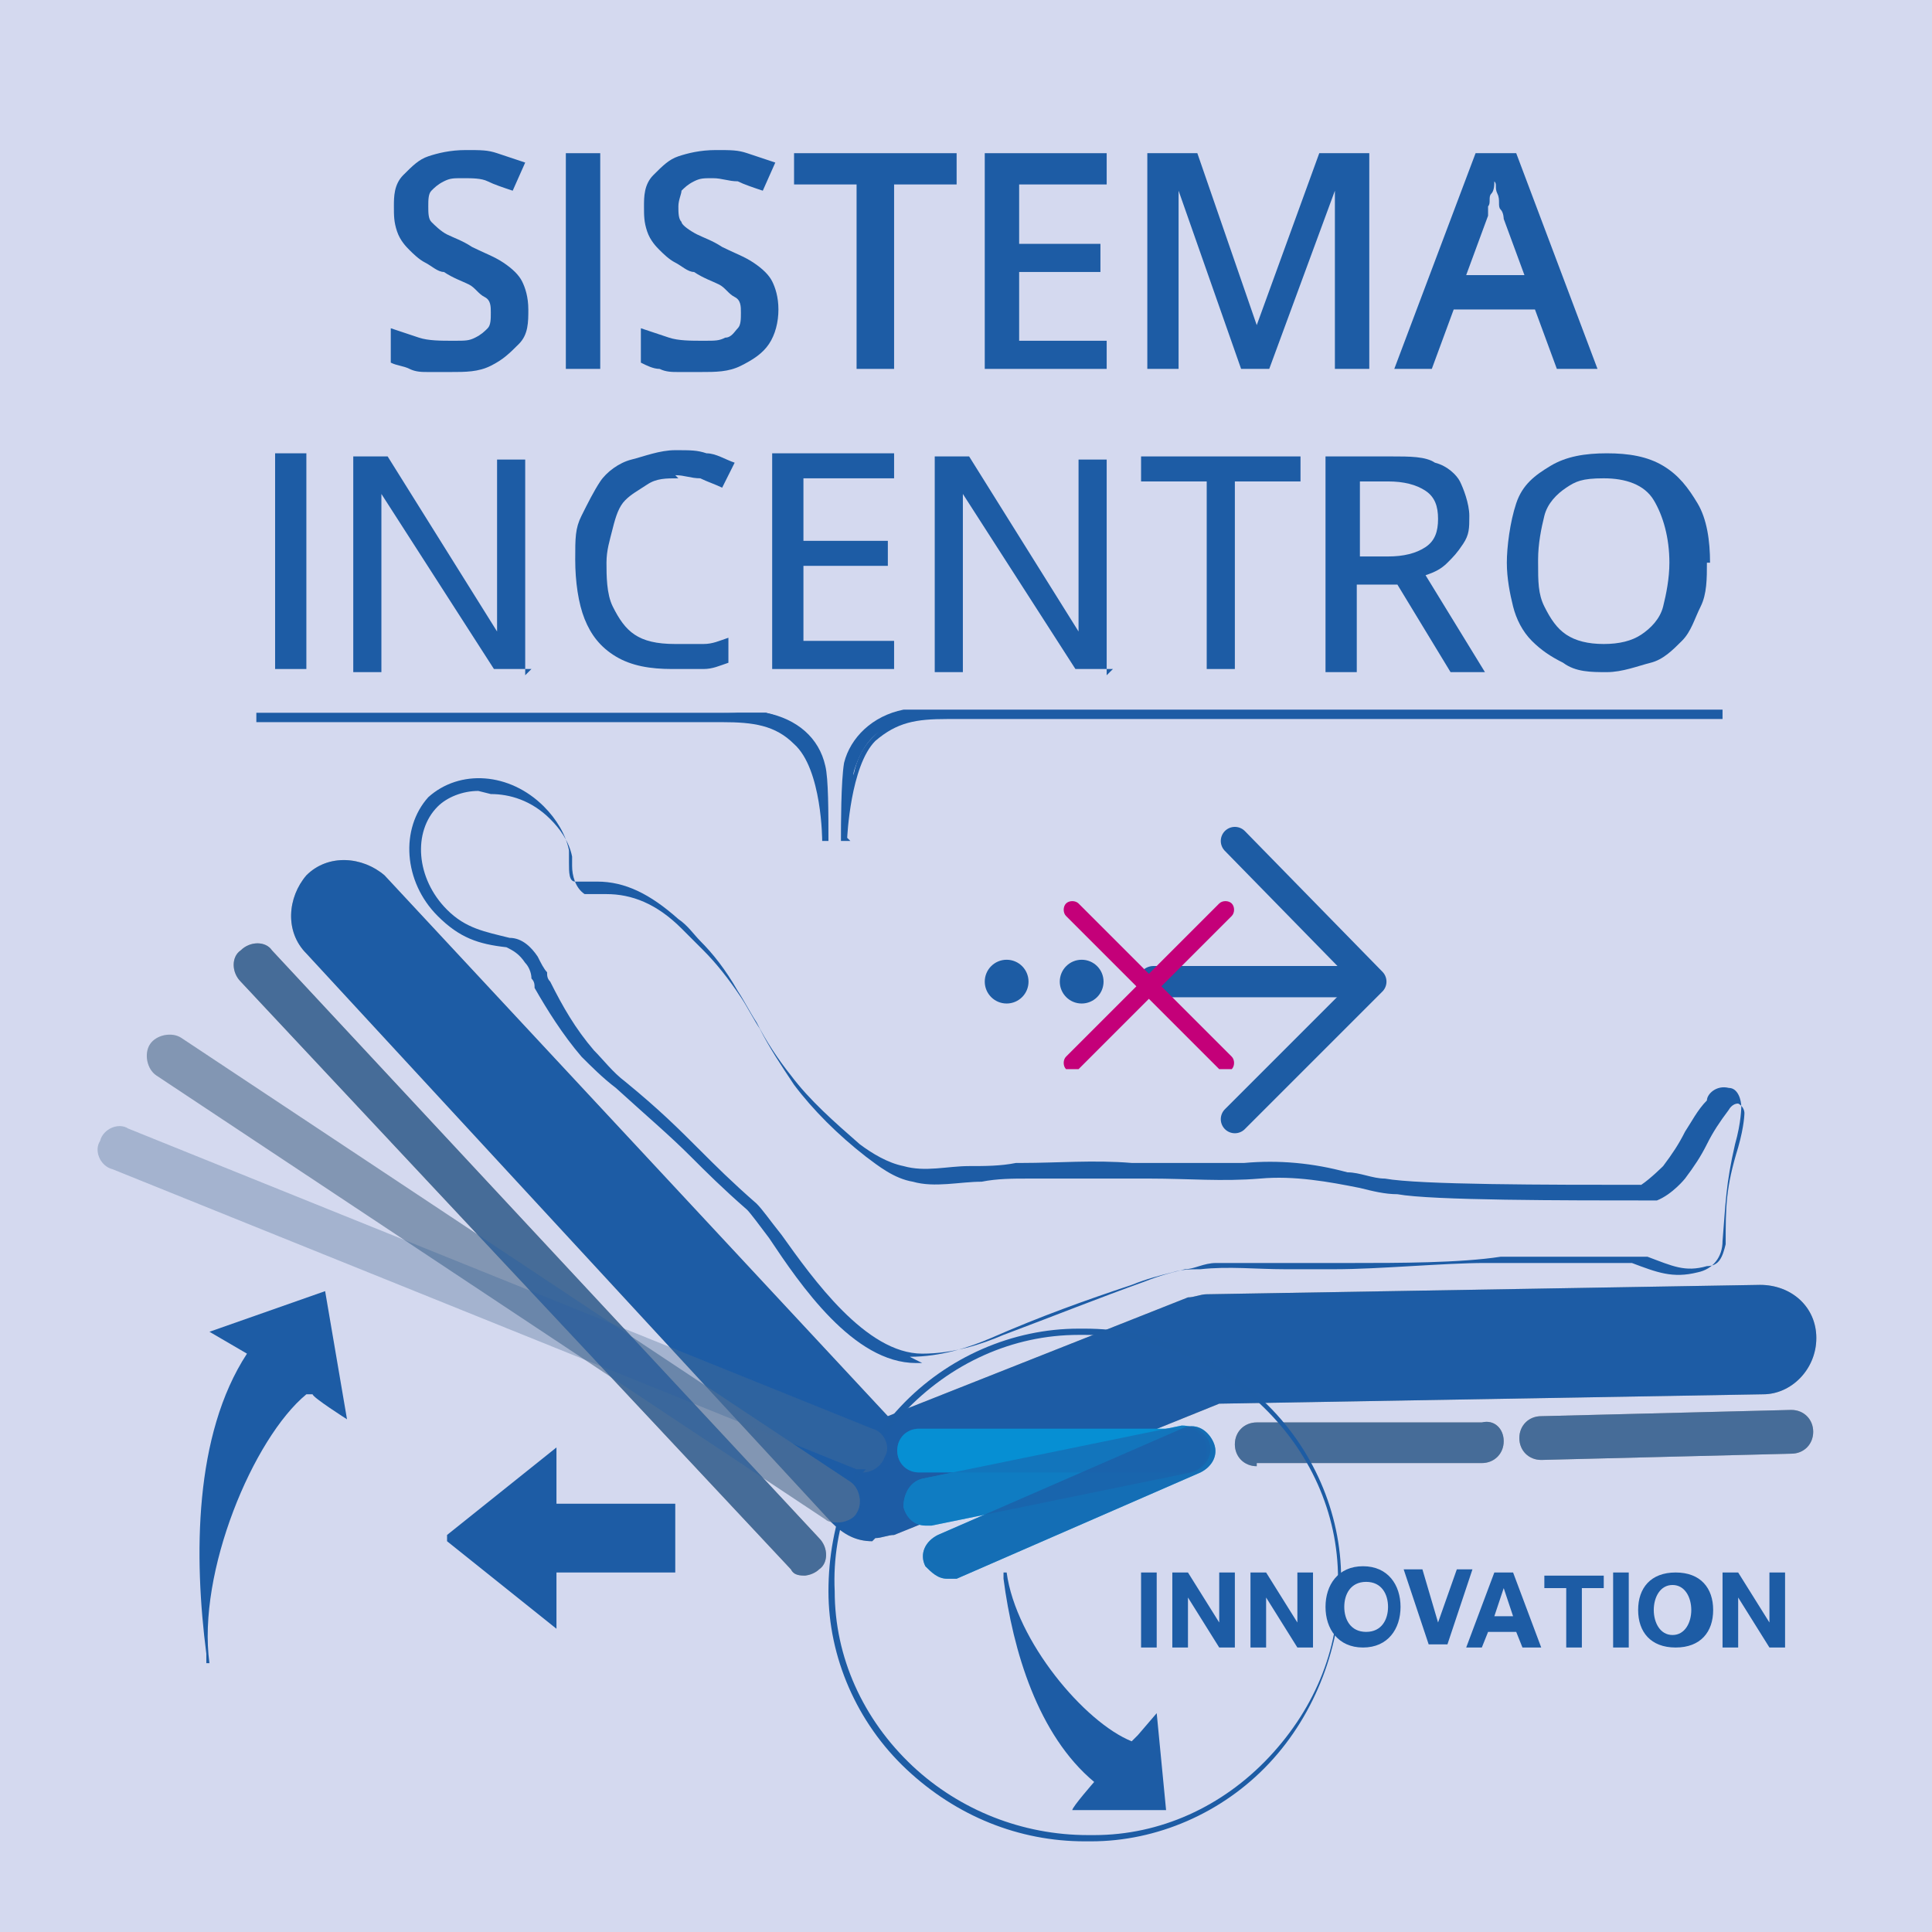 <?xml version="1.0" encoding="UTF-8"?>
<svg xmlns="http://www.w3.org/2000/svg" version="1.1" viewBox="0 0 61.8 61.8">
  <defs>
    <style>
      .cls-1 {
        fill: #afb0b0;
      }

      .cls-2, .cls-3 {
        mix-blend-mode: multiply;
      }

      .cls-2, .cls-4 {
        opacity: .5;
      }

      .cls-3 {
        opacity: .2;
      }

      .cls-5 {
        fill: #858584;
      }

      .cls-6 {
        fill: #1d5ca4;
      }

      .cls-7 {
        isolation: isolate;
      }

      .cls-8 {
        fill: #009cdf;
      }

      .cls-9 {
        fill: #d4d9ef;
      }

      .cls-10 {
        opacity: .6;
      }

      .cls-11 {
        opacity: .2;
      }

      .cls-12 {
        opacity: .3;
      }

      .cls-13 {
        stroke-width: 1px;
      }

      .cls-13, .cls-14 {
        fill: none;
        stroke: #1d5ca4;
        stroke-linecap: round;
        stroke-linejoin: round;
      }

      .cls-14 {
        stroke-width: .9px;
      }

      .cls-15, .cls-16 {
        fill: #1d5ca5;
      }

      .cls-17 {
        fill: #c40079;
      }

      .cls-16 {
        opacity: .7;
      }
    </style>
  </defs>
  <g class="cls-7">
    <g id="Livello_1">
      <rect class="cls-9" y="0" width="61.8" height="61.8"></rect>
      <path class="cls-5" d="M40.2,46.9c-.4,0-.7-.3-.7-.7,0-.4.3-.7.7-.7h7.2c.4-.1.7.2.7.6,0,.4-.3.7-.7.7h-7.2c0,.1,0,.1,0,.1Z"></path>
      <path class="cls-5" d="M49.3,46.7c-.4,0-.7-.3-.7-.7,0-.4.3-.7.7-.7l8-.2c.4,0,.7.3.7.7,0,.4-.3.7-.7.7l-8,.2s0,0,0,0Z"></path>
      <g class="cls-10">
        <path class="cls-15" d="M40.2,46.9c-.4,0-.7-.3-.7-.7,0-.4.3-.7.7-.7h7.2c.4-.1.7.2.7.6,0,.4-.3.7-.7.7h-7.2c0,.1,0,.1,0,.1Z"></path>
      </g>
      <g class="cls-10">
        <path class="cls-15" d="M49.3,46.7c-.4,0-.7-.3-.7-.7,0-.4.3-.7.7-.7l8-.2c.4,0,.7.3.7.7,0,.4-.3.7-.7.7l-8,.2s0,0,0,0Z"></path>
      </g>
      <path class="cls-15" d="M55.1,52.7h.5v-1.6h0l1,1.6h.5v-2.4h-.5v1.6h0l-1-1.6h-.5v2.4ZM52.9,51.5c0-.4.2-.8.6-.8s.6.4.6.8-.2.8-.6.8-.6-.4-.6-.8M52.4,51.5c0,.7.4,1.2,1.2,1.2s1.2-.5,1.2-1.2-.4-1.2-1.2-1.2-1.2.5-1.2,1.2M51.6,52.7h.5v-2.4h-.5v2.4ZM50.1,52.7h.5v-1.9h.7v-.4h-1.9v.4h.7v1.9ZM48.1,50.8h0l.3.9h-.6l.3-.9ZM46.9,52.7h.5l.2-.5h.9l.2.5h.6l-.9-2.4h-.6l-.9,2.4ZM47.2,50.2h-.6l-.6,1.7h0l-.5-1.7h-.6l.8,2.4h.6l.8-2.4ZM43,51.4c0-.4.2-.8.7-.8s.7.4.7.8-.2.8-.7.8-.7-.4-.7-.8M42.4,51.4c0,.7.4,1.3,1.2,1.3s1.2-.6,1.2-1.3-.4-1.3-1.2-1.3-1.2.6-1.2,1.3M40,52.7h.5v-1.6h0l1,1.6h.5v-2.4h-.5v1.6h0l-1-1.6h-.5v2.4ZM37.5,52.7h.5v-1.6h0l1,1.6h.5v-2.4h-.5v1.6h0l-1-1.6h-.5v2.4ZM36.5,52.7h.5v-2.4h-.5v2.4Z"></path>
      <g>
        <path class="cls-15" d="M55,22.8h-25.2c-.3,0-.6,0-.9,0-.8.2-1.6.7-1.8,1.6-.1.5-.1,1.9-.1,2.4,0,0,0-2.3.9-3.2.6-.6,1.3-.8,2.4-.8.7,0,24.7,0,24.7,0h0Z"></path>
        <path class="cls-15" d="M27.2,26.9h-.3c0-.5,0-1.9.1-2.5.2-.8.9-1.5,1.9-1.7.3,0,.6,0,.9,0h25.3v.3h-.1c-.2,0-24,0-24.7,0-1,0-1.6.1-2.3.7-.8.8-.9,3.1-.9,3.1ZM28.1,23.4c-.4.3-.7.6-.8,1.1,0,0,0,.2,0,.3.1-.5.3-.9.6-1.2,0,0,.1-.1.2-.2Z"></path>
        <path class="cls-15" d="M8.3,22.8h15.3c.3,0,.6,0,.9,0,.8.2,1.6.7,1.8,1.6.1.5.1,1.9.1,2.4,0,0,0-2.3-.9-3.2-.6-.6-1.3-.8-2.4-.8-.7,0-14.8,0-14.8,0h0Z"></path>
        <path class="cls-15" d="M26.3,26.9s0-2.3-.9-3.1c-.6-.6-1.3-.7-2.3-.7-.7,0-14.6,0-14.8,0h-.1v-.3h15.4c.3,0,.6,0,.9,0,1,.2,1.7.8,1.9,1.7.1.4.1,1.5.1,2.4h0s-.3,0-.3,0ZM25.4,23.4c0,0,.1.1.2.2.3.3.5.7.6,1.2,0-.1,0-.2,0-.3-.1-.4-.4-.8-.8-1.1Z"></path>
      </g>
      <path class="cls-1" d="M27.9,49.3c-.5,0-.9-.2-1.3-.6L9.8,30.5c-.7-.7-.6-1.8,0-2.5.7-.7,1.8-.6,2.5,0l16.1,17.3,9.6-3.8c.2,0,.4-.1.6-.1l17.7-.3c1,0,1.8.7,1.8,1.7,0,1-.8,1.8-1.7,1.8l-17.4.3-10.4,4.2c-.2,0-.4.1-.6.1Z"></path>
      <path class="cls-15" d="M29.5,43.6c0,0-.1,0-.2,0-2,0-3.7-2.5-4.7-4-.3-.4-.6-.8-.7-.9-.8-.7-1.3-1.2-1.8-1.7-.7-.7-1.3-1.2-2.4-2.2-.4-.3-.8-.7-1.1-1-.6-.7-1.1-1.5-1.5-2.2,0-.1,0-.2-.1-.3,0-.2-.1-.4-.2-.5-.2-.3-.4-.4-.6-.5-.9-.1-1.5-.3-2.2-1-1.1-1.1-1.2-2.8-.3-3.8,1-.9,2.6-.8,3.7.3.4.4.7.9.8,1.4,0,.1,0,.2,0,.4,0,.3,0,.6.2.6.1,0,.3,0,.5,0,0,0,.1,0,.2,0,.9,0,1.7.4,2.6,1.2.3.2.5.5.7.7.4.4.8.9,1.2,1.6.2.3.4.7.6,1,.3.6.7,1.2,1.1,1.7.6.8,1.4,1.5,2.2,2.2.4.3.9.6,1.4.7.7.2,1.4,0,2.1,0,.5,0,1,0,1.5-.1h.2c1.1,0,2.3-.1,3.5,0h.2c1.1,0,2.3,0,3.4,0,1.1-.1,2.2,0,3.3.3.4,0,.8.2,1.2.2,1.1.2,5.2.2,8.2.2.3-.2.7-.6.7-.6.3-.4.5-.7.7-1.1.2-.3.4-.7.7-1,0-.2.3-.5.7-.4.3,0,.4.4.4.6,0,0,0,.5-.2,1.2-.3,1.3-.3,1.9-.4,3.1,0,.5-.3.9-.8,1-.8.2-1.3,0-2.1-.3-.5,0-1.1,0-1.6,0-.5,0-1.1,0-1.6,0h0c-.1,0-.3,0-.4,0-.4,0-.7,0-1.1,0-1.3,0-3.4.2-4.8.2-.5,0-1.1,0-1.6,0-.9,0-1.8-.1-2.7,0-.3,0-.6,0-.9.1-.4.1-.8.2-1.3.4-1.5.5-2.9,1-4.5,1.7-.7.3-1.6.6-2.6.6ZM15.3,25.3c-.5,0-1,.2-1.3.5-.8.8-.7,2.3.3,3.3.6.6,1.2.7,2,.9.4,0,.7.3.9.6.1.2.2.4.3.5,0,.1,0,.2.1.3.4.8.8,1.5,1.4,2.2.3.3.6.7,1,1,1.1.9,1.7,1.5,2.4,2.2.5.5,1,1,1.8,1.7.2.2.4.5.8,1,1,1.4,2.7,3.8,4.5,3.8,1,0,1.9-.3,2.6-.6,1.6-.6,3.1-1.2,4.5-1.7.5-.2.9-.3,1.3-.4.3,0,.6-.2,1-.2.9,0,1.9,0,2.8,0,.5,0,1.1,0,1.6,0,1.4,0,3.4,0,4.7-.2.4,0,.8,0,1.1,0,.1,0,.3,0,.4,0h0c.5,0,1.1,0,1.6,0,.5,0,1.1,0,1.6,0h0s0,0,0,0c.8.3,1.2.5,1.9.3.4,0,.5-.3.6-.7,0-1.2,0-1.8.4-3.1.2-.7.2-1.1.2-1.1,0,0,0-.2-.2-.3-.2,0-.3.2-.3.2h0c-.3.4-.5.7-.7,1.1-.2.4-.4.7-.7,1.1,0,0-.4.5-.9.7h0s0,0,0,0c-3,0-7.2,0-8.3-.2-.4,0-.8-.1-1.2-.2-1-.2-2.1-.4-3.2-.3-1.2.1-2.3,0-3.5,0h-.2c-1.3,0-2.4,0-3.5,0h-.2c-.5,0-1,0-1.5.1-.7,0-1.5.2-2.2,0-.6-.1-1.1-.5-1.5-.8-.9-.7-1.7-1.5-2.3-2.3-.4-.6-.8-1.2-1.1-1.8-.2-.3-.4-.7-.6-1-.4-.6-.8-1.1-1.2-1.5-.2-.2-.5-.5-.7-.7-.8-.8-1.6-1.1-2.4-1.1,0,0,0,0-.1,0-.2,0-.4,0-.6,0-.3-.2-.4-.6-.4-.9,0-.1,0-.2,0-.3-.1-.5-.4-.9-.7-1.2-.6-.6-1.3-.8-1.9-.8Z"></path>
      <path class="cls-15" d="M27.9,49.3c-.5,0-.9-.2-1.3-.6L9.8,30.5c-.7-.7-.6-1.8,0-2.5.7-.7,1.8-.6,2.5,0l16.1,17.3,9.6-3.8c.2,0,.4-.1.6-.1l17.7-.3c1,0,1.8.7,1.8,1.7,0,1-.8,1.8-1.7,1.8l-17.4.3-10.4,4.2c-.2,0-.4.1-.6.1Z"></path>
      <path class="cls-15" d="M6.7,53.2c-.4-2.9,1.4-7.2,3.1-8.6h.2c0,.1,1.1.8,1.1.8l-.7-4.1-3.7,1.3,1.2.7c-1.7,2.6-1.7,6.5-1.3,9.6h0c0,.1,0,.3,0,.3"></path>
      <path class="cls-15" d="M32.2,50.3c.3,2.2,2.5,4.8,4,5.4l.2-.2.6-.7.3,3.1h-3c0-.1.7-.9.7-.9-1.8-1.5-2.6-4.2-2.9-6.5h0c0-.1,0-.2,0-.2"></path>
      <path class="cls-15" d="M19.2,48.1h-1.4v-1.7s0,0,0-.1c0,0,0,0,0,0l-3.5,2.8s0,0,0,.1,0,0,0,.1l3.5,2.8s0,0,0,0,0,0,0,0c0,0,0,0,0-.1v-1.7h3.8c0,0,0,0,0-.1v-2c0,0,0-.1,0-.1"></path>
      <path class="cls-6" d="M34.7,58.9c-2.1,0-4.1-.8-5.7-2.3-1.6-1.5-2.5-3.6-2.5-5.7,0-2.2.8-4.3,2.3-5.9s3.6-2.5,5.7-2.5c0,0,.1,0,.2,0,2.1,0,4.1.8,5.7,2.3,1.6,1.5,2.5,3.6,2.5,5.7s-.8,4.3-2.3,5.9c-1.5,1.6-3.6,2.5-5.7,2.5h0c0,0-.1,0-.2,0ZM34.7,42.7c0,0-.1,0-.2,0-2.1,0-4.1.9-5.6,2.5-1.5,1.6-2.3,3.6-2.2,5.7,0,2.1.9,4.1,2.5,5.6,1.5,1.4,3.5,2.2,5.6,2.2s.1,0,.2,0h0c2.1,0,4.1-.9,5.6-2.5,1.5-1.6,2.3-3.6,2.2-5.7,0-2.1-.9-4.1-2.5-5.6-1.5-1.4-3.5-2.2-5.6-2.2Z"></path>
      <g>
        <path class="cls-15" d="M16.9,9.9c0,.4,0,.8-.3,1.1s-.5.5-.9.7-.8.2-1.3.2-.5,0-.7,0-.4,0-.6-.1-.4-.1-.6-.2v-1.1c.3.1.6.2.9.3s.7.1,1.1.1.5,0,.7-.1.3-.2.4-.3.1-.3.1-.5,0-.4-.2-.5-.3-.3-.5-.4-.5-.2-.8-.4c-.2,0-.4-.2-.6-.3s-.4-.3-.5-.4-.3-.3-.4-.6-.1-.5-.1-.8,0-.7.3-1,.5-.5.8-.6.7-.2,1.2-.2.7,0,1,.1.6.2.9.3l-.4.9c-.3-.1-.6-.2-.8-.3s-.5-.1-.8-.1-.4,0-.6.1-.3.2-.4.3-.1.3-.1.5,0,.4.1.5.3.3.5.4.5.2.8.4c.4.2.7.3,1,.5s.5.4.6.6.2.5.2.9Z"></path>
        <path class="cls-15" d="M18.1,11.8v-6.9h1.1v6.9h-1.1Z"></path>
        <path class="cls-15" d="M24.9,9.9c0,.4-.1.8-.3,1.1-.2.3-.5.5-.9.7-.4.2-.8.2-1.3.2s-.5,0-.7,0-.4,0-.6-.1c-.2,0-.4-.1-.6-.2v-1.1c.3.1.6.2.9.3s.7.1,1.1.1.5,0,.7-.1c.2,0,.3-.2.4-.3s.1-.3.1-.5,0-.4-.2-.5-.3-.3-.5-.4c-.2-.1-.5-.2-.8-.4-.2,0-.4-.2-.6-.3-.2-.1-.4-.3-.5-.4s-.3-.3-.4-.6-.1-.5-.1-.8,0-.7.3-1,.5-.5.8-.6.7-.2,1.2-.2.7,0,1,.1.6.2.9.3l-.4.9c-.3-.1-.6-.2-.8-.3-.3,0-.5-.1-.8-.1s-.4,0-.6.1-.3.2-.4.3c0,.1-.1.3-.1.5s0,.4.1.5c0,.1.3.3.5.4.2.1.5.2.8.4.4.2.7.3,1,.5s.5.4.6.6.2.5.2.9Z"></path>
        <path class="cls-15" d="M28.5,11.8h-1.1v-5.9h-2v-1h5.2v1h-2v5.9Z"></path>
        <path class="cls-15" d="M35.4,11.8h-3.9v-6.9h3.9v1h-2.8v1.9h2.6v.9h-2.6v2.2h2.8v1Z"></path>
        <path class="cls-15" d="M39.7,11.8l-2-5.7h0c0,.1,0,.3,0,.5s0,.5,0,.7,0,.5,0,.7v3.8h-1v-6.9h1.6l1.9,5.5h0l2-5.5h1.6v6.9h-1.1v-3.8c0-.2,0-.4,0-.7,0-.2,0-.5,0-.7,0-.2,0-.4,0-.5h0l-2.1,5.7h-1Z"></path>
        <path class="cls-15" d="M49.8,11.8l-.7-1.9h-2.6l-.7,1.9h-1.2l2.6-6.9h1.3l2.6,6.9h-1.2ZM48.8,8.9l-.7-1.9c0,0,0-.2-.1-.3s0-.3-.1-.5,0-.3-.1-.4c0,.1,0,.3-.1.4s0,.3-.1.4c0,.1,0,.2,0,.3l-.7,1.9h2Z"></path>
        <path class="cls-15" d="M8.8,21.4v-6.9h1v6.9h-1Z"></path>
        <path class="cls-15" d="M17,21.4h-1.2l-3.6-5.6h0c0,.2,0,.4,0,.6s0,.4,0,.6,0,.4,0,.7v3.8h-.9v-6.9h1.1l3.5,5.6h0c0-.1,0-.3,0-.5s0-.4,0-.6,0-.4,0-.6v-3.8h.9v6.9Z"></path>
        <path class="cls-15" d="M21.7,15.3c-.4,0-.7,0-1,.2s-.5.3-.7.5-.3.5-.4.9-.2.7-.2,1.1,0,1,.2,1.4.4.7.7.9.7.3,1.3.3.6,0,.9,0c.3,0,.5-.1.8-.2v.8c-.3.1-.5.2-.8.2-.3,0-.6,0-1,0-.7,0-1.3-.1-1.8-.4s-.8-.7-1-1.2-.3-1.2-.3-1.9,0-1,.2-1.4.4-.8.6-1.1.6-.6,1-.7.9-.3,1.4-.3.7,0,1,.1c.3,0,.6.2.9.3l-.4.8c-.2-.1-.5-.2-.7-.3-.3,0-.5-.1-.8-.1Z"></path>
        <path class="cls-15" d="M28.6,21.4h-3.9v-6.9h3.9v.8h-2.9v2h2.7v.8h-2.7v2.4h2.9v.8Z"></path>
        <path class="cls-15" d="M35.6,21.4h-1.2l-3.6-5.6h0c0,.2,0,.4,0,.6s0,.4,0,.6c0,.2,0,.4,0,.7v3.8h-.9v-6.9h1.1l3.5,5.6h0c0-.1,0-.3,0-.5s0-.4,0-.6c0-.2,0-.4,0-.6v-3.8h.9v6.9Z"></path>
        <path class="cls-15" d="M39.6,21.4h-1v-6h-2.1v-.8h5.1v.8h-2.1v6Z"></path>
        <path class="cls-15" d="M44.5,14.6c.6,0,1.1,0,1.4.2.4.1.7.4.8.6s.3.7.3,1.1,0,.6-.2.9-.3.4-.5.6c-.2.2-.4.3-.7.4l1.9,3.1h-1.1l-1.7-2.8h-1.3v2.8h-1v-6.9h1.9ZM44.4,15.4h-.9v2.4h.9c.5,0,.9-.1,1.2-.3s.4-.5.4-.9-.1-.7-.4-.9-.7-.3-1.2-.3Z"></path>
        <path class="cls-15" d="M54.6,18c0,.5,0,1-.2,1.4s-.3.8-.6,1.1c-.3.3-.6.6-1,.7s-.9.3-1.4.3-1,0-1.4-.3c-.4-.2-.7-.4-1-.7s-.5-.7-.6-1.1-.2-.9-.2-1.4.1-1.3.3-1.9.6-.9,1.1-1.2c.5-.3,1.1-.4,1.8-.4s1.3.1,1.8.4.8.7,1.1,1.2.4,1.2.4,1.9ZM49.2,18c0,.6,0,1,.2,1.4.2.4.4.7.7.9.3.2.7.3,1.2.3s.9-.1,1.2-.3.6-.5.7-.9.2-.9.2-1.4c0-.8-.2-1.5-.5-2s-.9-.7-1.6-.7-.9.1-1.2.3-.6.5-.7.9-.2.9-.2,1.4Z"></path>
      </g>
      <path class="cls-8" d="M30.3,50.5c-.3,0-.5-.2-.7-.4-.2-.4,0-.8.4-1l7.8-3.4c.4-.2.8,0,1,.4.2.4,0,.8-.4,1l-7.8,3.4c0,0-.2,0-.3,0Z"></path>
      <path class="cls-8" d="M37.9,47.1h-8.5c-.4,0-.7-.3-.7-.7,0-.4.3-.7.7-.7h8.5c.4,0,.7.3.7.7,0,.4-.3.7-.7.7Z"></path>
      <path class="cls-8" d="M29.6,48.8c-.3,0-.6-.2-.7-.6,0-.4.2-.8.6-.9l8.3-1.7c.4,0,.8.2.9.6s-.2.8-.6.9l-8.3,1.7s0,0-.1,0Z"></path>
      <path class="cls-16" d="M30.3,50.5c-.3,0-.5-.2-.7-.4-.2-.4,0-.8.4-1l7.8-3.4c.4-.2.8,0,1,.4.2.4,0,.8-.4,1l-7.8,3.4c0,0-.2,0-.3,0Z"></path>
      <g class="cls-11">
        <path class="cls-15" d="M37.9,47.1h-8.5c-.4,0-.7-.3-.7-.7,0-.4.3-.7.7-.7h8.5c.4,0,.7.3.7.7,0,.4-.3.7-.7.7Z"></path>
      </g>
      <g class="cls-4">
        <path class="cls-15" d="M29.6,48.8c-.3,0-.6-.2-.7-.6,0-.4.2-.8.6-.9l8.3-1.7c.4,0,.8.2.9.6s-.2.8-.6.9l-8.3,1.7s0,0-.1,0Z"></path>
      </g>
      <path class="cls-5" d="M25.8,50.4c-.2,0-.4,0-.5-.2L7.7,31.4c-.3-.3-.3-.8,0-1,.3-.3.8-.3,1,0l17.5,18.8c.3.3.3.8,0,1-.1.1-.3.2-.5.2Z"></path>
      <g class="cls-3">
        <path class="cls-5" d="M27.7,47c0,0-.2,0-.3,0L3.6,37.4c-.4-.1-.6-.6-.4-.9.1-.4.6-.6.9-.4l23.8,9.6c.4.1.6.6.4.9-.1.3-.4.5-.7.5Z"></path>
      </g>
      <g class="cls-2">
        <path class="cls-5" d="M26.8,48.7c-.1,0-.3,0-.4-.1l-21.4-14.2c-.3-.2-.4-.7-.2-1,.2-.3.7-.4,1-.2l21.4,14.2c.3.2.4.7.2,1-.1.2-.4.3-.6.3Z"></path>
      </g>
      <g class="cls-10">
        <path class="cls-15" d="M25.8,50.4c-.2,0-.4,0-.5-.2L7.7,31.4c-.3-.3-.3-.8,0-1,.3-.3.8-.3,1,0l17.5,18.8c.3.3.3.8,0,1-.1.1-.3.2-.5.2Z"></path>
      </g>
      <g class="cls-11">
        <path class="cls-15" d="M27.7,47c0,0-.2,0-.3,0L3.6,37.4c-.4-.1-.6-.6-.4-.9.1-.4.6-.6.9-.4l23.8,9.6c.4.1.6.6.4.9-.1.3-.4.5-.7.5Z"></path>
      </g>
      <g class="cls-12">
        <path class="cls-15" d="M26.8,48.7c-.1,0-.3,0-.4-.1l-21.4-14.2c-.3-.2-.4-.7-.2-1,.2-.3.7-.4,1-.2l21.4,14.2c.3.2.4.7.2,1-.1.2-.4.3-.6.3Z"></path>
      </g>
      <g>
        <polyline class="cls-14" points="39.5 35.8 43.9 31.4 39.5 26.9"></polyline>
        <line class="cls-13" x1="43.1" y1="31.4" x2="36.9" y2="31.4"></line>
        <circle class="cls-6" cx="32.2" cy="31.4" r=".7"></circle>
        <circle class="cls-6" cx="34.6" cy="31.4" r=".7"></circle>
      </g>
      <g>
        <path class="cls-17" d="M39.2,34.2c0,0-.1,0-.2,0l-4.9-4.9c-.1-.1-.1-.3,0-.4.1-.1.3-.1.4,0l4.9,4.9c.1.1.1.3,0,.4,0,0-.1,0-.2,0Z"></path>
        <path class="cls-17" d="M34.3,34.2c0,0-.1,0-.2,0-.1-.1-.1-.3,0-.4l4.9-4.9c.1-.1.3-.1.4,0,.1.1.1.3,0,.4l-4.9,4.9c0,0-.1,0-.2,0Z"></path>
      </g>
    </g>
  </g>
</svg>
